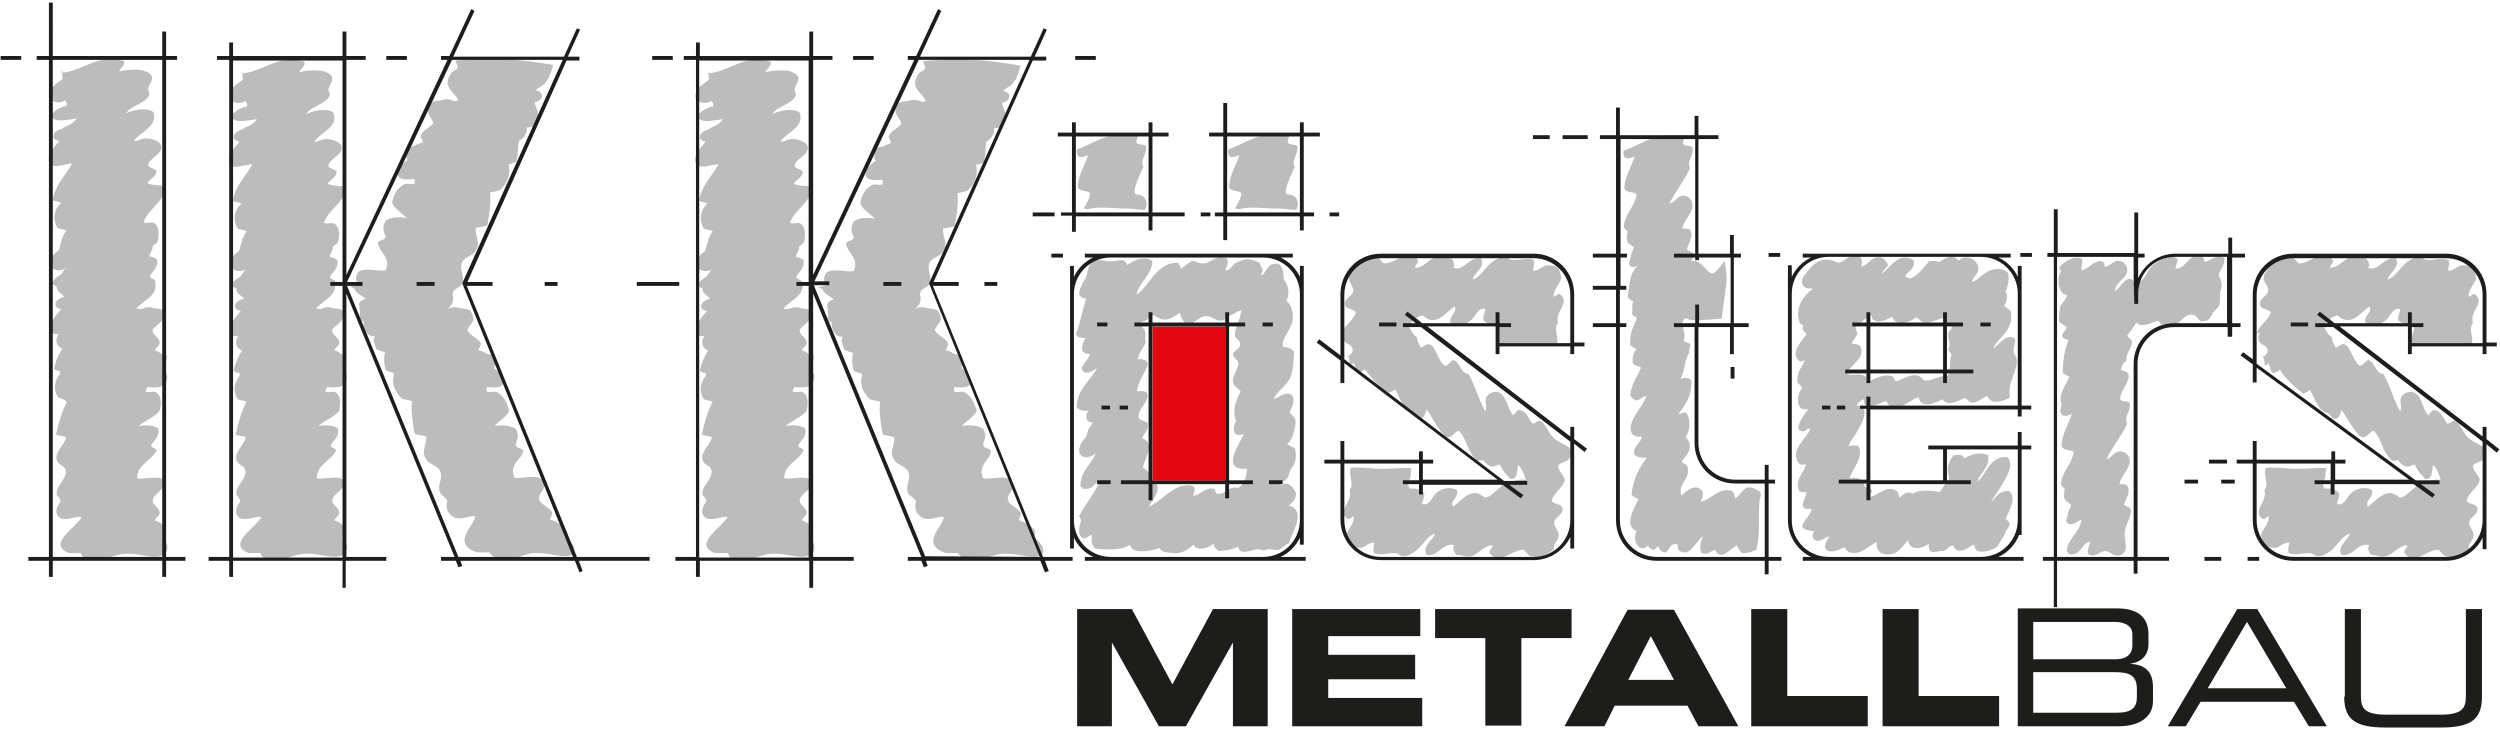 <?xml version="1.0" encoding="utf-8"?>
<!-- Generator: Adobe Illustrator 23.0.2, SVG Export Plug-In . SVG Version: 6.00 Build 0)  -->
<svg version="1.1" id="Ebene_1" xmlns="http://www.w3.org/2000/svg" xmlns:xlink="http://www.w3.org/1999/xlink" x="0px" y="0px"
	 viewBox="0 0 388.3 113.4" style="enable-background:new 0 0 388.3 113.4;" xml:space="preserve">
<style type="text/css">
	.st0{fill-rule:evenodd;clip-rule:evenodd;fill:#1D1D1B;}
	.st1{fill-rule:evenodd;clip-rule:evenodd;fill:#BDBCBC;}
	.st2{fill-rule:evenodd;clip-rule:evenodd;fill:#E30613;}
</style>
<g>
	<path class="st0" d="M364.1,108.2c0,3.7,1.9,4.8,6.5,4.8h8.4c4.6,0,6.5-1.1,6.5-4.8l0-13.6h-2.5v13.6c0,1.8-0.6,2.8-3.9,2.8l-8.5,0
		c-3.3,0-3.9-1-3.9-2.8V94.6h-2.5V108.2z M355.1,106.9h-12.2l6.1-10.3L355.1,106.9z M336.7,112.8h2.8l2.3-3.8l14.5,0l2.3,3.8h2.8
		l-10.8-18.2h-3.1L336.7,112.8z M313.4,112.8h15.7c3,0,5.3-1.3,5.3-3.9v-2.2c0-2.8-1.7-3.5-3.6-3.6c2.2-0.3,2.9-1.7,2.9-3v-1.6
		c0-2.1-1.1-4-4.8-4h-15.5L313.4,112.8z M331.2,100.2c0,1.8-1.4,2.2-2.7,2.2h-12.7v-5.8h12.8c0.8,0,2.6,0.3,2.6,1.9V100.2z
		 M331.9,108.3c0,1.6-0.8,2.4-3.1,2.4h-13v-6.3h12.6c2.2,0,3.5,0.4,3.5,2.6V108.3z M292.4,112.8h18.1v-4.7l-12.5,0V94.6h-5.6V112.8z
		 M272,112.8l18.1,0v-4.7h-12.5V94.6l-5.6,0L272,112.8z M256.4,98.8l3.6,6.8h-7.1L256.4,98.8z M243,112.8l6.2,0l1.6-3.2h11.3
		l1.7,3.2h6.2l-10-18.1h-7.2L243,112.8z M222.9,99.1h7.8v13.6h5.6V99.1h7.8v-4.5h-21.2V99.1z M200.7,112.8h20.2v-4.4l-14.6,0v-2.9
		h13.5v-3.8h-13.5v-2.9h14.3v-4.2h-19.9V112.8z M167.3,112.8h5.4v-13l7.3,13h4.2l7.3-13l0,13h5.4V94.6h-8.5l-6.3,11.7l-6.3-11.7
		h-8.5V112.8z"/>
	<path class="st1" d="M191.8,32.4c0.4-0.7,0.9-1.4,1-2.4c-0.5-0.5-1.6-0.2-1.9-0.9c0-1.8,1.1-3.4,1.6-5c-0.5,0.2-1.1,0.5-1.6,0.1
		c-0.2-0.6-0.2-0.8-0.1-1c1.2-0.4,2-0.9,3.4-1.5c2.2-1,3.9-0.8,6.2-0.9c-0.2,0.5-0.4,0.9-0.4,1.3c0.2,0.5,1.2,0.2,1.5,0.6
		c0.2,1.4-1,2-0.4,3.2c-0.9,2-2,4.3-1,4.3c0.8,0,1.3,0.5,1.4,1c0.2,0.5,0.1,0.9-0.2,1.4c-0.8,0-1.8-0.2-2.6-0.2
		c-2.4,0-4.5-0.4-6.3,0.1C192.2,32.4,192,32.4,191.8,32.4z M192.4,48.3c-0.5,0.3-0.9,0.5-1.3,0.7c-0.4,0.2-0.8,0.7-1.3,0.8
		c-1,0.1-1.5-0.7-2.4-0.7c-1.2,0-1.7,1.1-2.9,1.3c-0.8-0.3-1-1.1-1.3-1.8c-0.9,0.6-1.6,1.2-2.7,1c-0.6-0.1-1.1-0.7-1.6-0.6
		c-0.4,0.1-0.5,0.5-0.8,0.7c-0.3,0.2-0.7,0.2-1,0.5c0.2,0.6,0.7,0.9,0.8,1.5c0.1,0.4-0.2,0.9,0.1,1.4c-0.4,1-1.1,1.6-1.3,2.7
		c1-0.1,1.5,0.2,1.6,0.8c-0.5,1.5-1.5,2.4-1.7,4.2c1.6-0.3,2,0.4,1.4,1.5c-0.4,0.8-1.4,1.7-1.1,2.7c0.4,0.4,1.1,0.4,1.4,0.8
		c0.1,1.2-0.7,1.5-0.9,2.3c2.1,0.6,0.4,3.2,0.1,4.5c0.6,0.5,1.3,0.9,1.3,2c2.2,0.8,0.3,3-0.4,4.1c1.8-0.7,3.1-2.6,5.1-3.2
		c0.5-0.1,1.6-0.3,2,0.2c0.2,0.4-0.1,0.9-0.2,1.3c1.3-0.1,1.6-1.3,3.2-1.1c0.4,0.1,0.2,0.8,0.6,0.8c1.4,0.1,1.7-1.3,3.2-0.9
		c0.9-0.5,1.3-1.6,1.4-3c-4.3,0.3-1.1-3.9-0.5-5.4c-1.7,0.7-1.9-0.9-1.2-2c-0.7-1.6,0-3.3,0.7-4.6c-0.5-0.6-1.1-0.8-1.2-1.5
		c-0.1-1.1,1-2.1,0.8-3c-0.1-0.5-0.8-0.8-0.8-1.2c0-0.6,0.9-0.8,1.1-1.4c0.2-0.9-0.6-0.9-0.8-1.5c0-1.6,0.9-2.5,1-4.1
		C192.5,48.4,192.5,48.3,192.4,48.3z M201.3,76.6c-0.3-0.7-0.9-1.5-1.7-1.5c-0.3,0-0.9,0.5-0.7,0.2c0.2-0.4,0.8-0.7,1.1-1.1
		c0.2-0.3,0.2-0.8,0.4-1.2c0.2-0.4,0.5-0.6,0.6-0.9c0.4-0.9,0.3-1.8,0.1-2.5c-0.4-0.2-0.8-0.4-1.2-0.6c0.2-0.1,0.4-0.4,0.6-0.7
		c0.4-0.7,0.8-2.3,0.7-3c-0.1-0.7-0.7-0.8-0.9-1.3c0.4-0.9,0.9-1.7,0.4-2.6c-1-0.8-2,0.4-2.9,0.6c0.6-1.4,2.2-2.1,2.7-3.6
		c0.4-1.1,0.4-2.6,0.5-3.7c-0.2-0.6-1.2-0.8-1.7-0.8c-0.4-1.4,1.3-2.6,1.5-4.3c0.1-1.3-0.3-2.3-1-2.9c0.6-1.1,0.3-2.4-0.4-3.3
		c0-1.4-0.3-2.7-1.6-2.4c-0.9,0.1-1.2,1.3-1.8,1.8c-0.3-0.3,0.2-0.6,0.1-1l-0.5-1c-0.6-0.3-1.4-0.6-2.2-0.5
		c-0.5,0.1-1.2,0.4-1.6,0.6c-0.5,0.4-0.8,1.3-1.5,1c0.2-0.4,0.6-1.1,0.3-1.7c-1.5-0.8-2.5,0.6-3.5,0.7c-0.7,0.1-1.1-0.2-1.8-0.4
		c-0.8,0.3-1.3,0.9-2,1.3c0.3-0.5-0.3-0.6-0.3-1c-3.4-0.1-4.5,3.7-6.5,5c0.5-2.1,2.3-2.9,2.5-5.2c-1.1-1-3.2-0.1-3.9,0.6
		c-0.4-1.3-1.5-0.6-2.5-0.6c-1,0-1.9-0.4-2.7-0.1c-0.9,0.3-0.9,1.8-1.2,2.5c-0.4,1-2.2,3.1,0,3.4c-0.6,1.8-0.9,3.8-1.6,5.5
		c0.2,0.6,1.1,0.6,1.5,0.6c-0.3,0.5-0.6,1.1-0.5,2c0.3,0.4,0.9,0.5,1.2,0.5c-0.3,0.9-1.1,1.4-1.3,2.3c0.5,1.3,2.1,0.1,2.4-0.2
		c-1,2.1-3,3.1-3.2,6.1c0.3,0.5,1.2,0.8,2,0.5c-0.7,0.5-0.7,2,0.5,1.9c0,0.3-0.4,0.6-0.6,1c-0.2,0.3-0.2,0.9-0.4,1.2
		c-0.2,0.3-0.5,0.6-0.7,0.9c-0.2,0.3-0.4,1-0.4,1.2c0.1,1.7,2,1.1,2.6,0.5c-0.7,1.8-2.4,2.7-2.4,5.2c0.3,0,0.3,0.2,0.4,0.3
		c1.7,0.3,1.9-1.2,2.7-1.3c-0.9,2.1-2.3,3.6-3.3,5.6c0.1,0.2,0.3,0.4,0.3,0.8c-0.4,0.7-0.5,2.4,0.4,2.6c0.5,0.1,0.9-0.5,1.3-0.5
		c-0.1,0.9-0.1,1.5,0.5,2.1c1.7,0.2,4.2,0.3,5.4-0.6c0.3,1.6,3.4,1,4.6,0.5c0.3,0.7,1.1,0.7,2,0.8c1.7,0.2,2.5-0.7,3.3-1.3
		c0.5,1.2,2.6,0.4,3.1-0.2c0,0.7,0.5,0.9,0.8,1.2c1-0.1,2.1-0.2,3-0.7c0.3,1.5,1.9,0.5,3.2,0.4c0.2,0,0.5,0.2,0.7,0.2
		c0.3,0,0.6-0.2,0.8-0.2c0.6,0,1.2,0.2,1.7,0.1c0.5-0.3,0.9-0.8,1.5-1c0.5-1.8,2.8-5,0-5.9C200.6,78.1,201.3,77.7,201.3,76.6z
		 M208.5,51.8c0-1.1,1.7-1.9,2.1-3.3c-0.4-0.6-1.6-0.4-1.7-1.2c-0.1-1,1.2-1.3,1.3-2.1c0.1-0.6-0.7-1.3-0.7-2c0-1,1-1.3,0.7-2.2
		c1-0.7,2.1-1.6,3.9-1c0.3,0.3,0.5,0.6,0.8,0.9c1.4,0.1,2.9-1.4,4.1-1.3c0.6,0,0.9,0.4,1.3,0.9c-0.1,0.5-0.5,0.6-0.5,1.1
		c1.4,0,2.2-1.5,3.4-1.7c0.8-0.2,1.4,0.3,2.2,0.2c0.3,0.3,0.7,1.1,0.3,1.5c1.7,0.6,2.5-1.8,4.3-1.5c0.8,1.3-0.9,2.2-1.3,3.3
		c1-0.2,1.7-1.4,2.5-2.2c0.7-0.7,2.3-1.9,3.3-0.9c1.2,0.3,2.7-0.4,3.7,0.1c0.2,0.5,0,1.2-0.1,1.6c0.8,0.2,1.4-0.7,2.2-0.8
		c0.4,0,1.3,0.1,1.5,0.3c0.5,0.4,0.6,1,0.7,1.8c-0.4,1-1.1,1.5-1.2,2.7c0.3,0.3,0.5-0.5,1-0.3c1.7,1.4-0.9,2.6-0.3,4.5
		c-0.8,0.9,0.2,2.2-0.2,3.4c-0.6,0.2-3.1,0-3.9-0.1c-1.9-0.1-3.9,0.2-5.5,0.1c0,0,0.1-1,0.1-0.9c-0.1-0.9,0.8-1.6,0.1-2.3
		c-1.1,0.1-1.8-0.2-2.2-0.7c-0.1-0.8,0.3-1.1,0.3-1.7c-1.2-0.3-1.5,1.2-2.3,1.8c-0.7,0.6-2,1-3.1,0.4c-0.3-1.3,1.2-1.7,0.6-2.6
		c-1.3,0.9-2.9,3.3-4.9,1.4c-0.8,0.1-1.1,0.5-1.8,1.1c-0.2,0.2-0.3,0.3-0.5,0.4c0.4,0.6,0.7,1.5,1.4,1.9c0,0.6,0.3,1.1,0.6,1.6
		c0.6-0.2,0.9-0.7,1.4-0.5c0.9,0.3,1.3,2.7,2.3,3.3c0.5,0.1,0.9-0.8,1.4-0.9c1.2,0.7,1,2,2.3,2.2c1.1,1.9,1.5,3.9,2.6,5.8
		c0.4-0.9-0.3-1.7,0.3-2.4c0.4-0.6,1.2-0.7,1.7-0.6c1.4,0.5,1.4,2.8,2.4,3.6c0.2-0.3,0.5-0.7,0.7-0.8c1.2-0.1,1.6,1.3,2.2,2.1
		c0.5,0,0.8-0.6,1.3-0.4c1.1,0.8,1.2,2.2,2.5,3c1,0.7,2.5,0.9,2.2,2.3c-0.3,1.1-1.4,1-1.9,1.5c-0.5,0.6,1.2,1.9,0.9,2.5
		c-0.2,1-1.7,1.8-2,3.1c0.4,0.6,1.6,0.4,1.7,1.2c0.1,1-1.2,1.3-1.3,2.1c-0.1,0.6,0.7,1.3,0.7,2c0,1-1,1.3-0.7,2.2
		c-1,0.7-2.1,1.6-3.9,1c-0.3-0.3-0.5-0.6-0.8-0.9c-1.4-0.1-2.9,1.4-4.1,1.3c-0.6,0-0.9-0.4-1.3-0.9c0.1-0.5,0.5-0.6,0.5-1.1
		c-1.4,0-2.2,1.5-3.4,1.7c-0.8,0.2-1.4-0.3-2.2-0.2c-0.3-0.4-0.7-1.1-0.3-1.5c-1.7-0.6-2.5,1.8-4.3,1.5c-0.8-1.3,0.9-2.2,1.3-3.3
		c-1,0.2-1.7,1.4-2.5,2.2c-0.7,0.7-2.3,1.9-3.3,0.9c-1.2-0.3-2.7,0.4-3.7-0.1c-0.2-0.5,0-1.2,0.1-1.6c-0.8-0.2-1.4,0.7-2.2,0.8
		c-0.4,0-1.3-0.1-1.5-0.3c-0.5-0.4-0.6-1-0.7-1.8c0.4-1,1.1-1.5,1.2-2.7c-0.3-0.3-0.5,0.5-1,0.3c-1.7-1.4,0.9-2.6,0.3-4.5
		c0.8-0.9-0.2-2.2,0.2-3.4c0.6-0.2,3.1,0,3.9,0.1c1.9,0.1,3.9-0.2,5.5-0.1c0,0-0.1,1-0.1,0.9c0.1,0.9-0.8,1.6-0.1,2.3
		c1.1-0.1,1.8,0.2,2.2,0.7c0.1,0.8-0.3,1.1-0.3,1.7c1.2,0.3,1.5-1.2,2.3-1.8c0.7-0.6,2-1,3.1-0.4c0.3,1.3-1.2,1.7-0.6,2.6
		c1.3-0.9,2.9-3.3,4.9-1.4c0.8-0.1,1.1-0.5,1.8-1.1c0.5-0.4,0.9-0.7,1.1-1.2c0.9,0,1.8-0.5,2.9-0.5l0.6,0c-0.3-0.8-0.5-1.6-1.2-2.3
		c-0.2,0.8,0,2.3-1.2,2.2c-0.8-0.9-1.2-1.2-1.6-2.2c-0.5-0.1-1,0.5-1.6,0.2c-0.4-0.2-0.7-0.5-1-0.9c-0.4-0.1-0.7,0.2-1,0
		c-1.6-1.4-1.4-3.1-2.8-4.6c-0.7,0.1-1,1.2-1.9,1c-1.4-1.1-2.1-2.9-3.1-4.3c-0.2,0.5-0.3,1.2-0.9,1.4c-0.2-0.1-0.3-0.1-0.4-0.1
		c-0.3-0.3-0.5-0.5-0.8-0.8c-1.7-0.5-2-2.3-2.8-3.6c-0.4,0.2-0.7,0.5-1.1,0.5c-1.6-1.2-2.8-2.4-3.6-3.7c-0.3,0.3-0.7,0.6-1.1,0.5
		c-0.5-0.4-0.3-1-0.7-1.4c-0.2,0.1-0.4,0.2-0.6,0.3c0.1-0.4,0-0.9-0.2-1.4c1-0.5,0.9-1.5-0.1-1.9c-0.7-0.3-0.8-1-0.4-1.8L208.5,51.8
		z M350.6,51.8c0-1.1,1.7-1.9,2.1-3.3c-0.4-0.6-1.6-0.4-1.7-1.2c-0.1-1,1.2-1.3,1.3-2.1c0.1-0.6-0.7-1.3-0.7-2c0-1,1-1.3,0.7-2.2
		c1-0.7,2.1-1.6,3.9-1c0.3,0.3,0.5,0.6,0.8,0.9c1.4,0.1,2.9-1.4,4.1-1.3c0.6,0,0.9,0.4,1.3,0.9c-0.1,0.5-0.5,0.6-0.5,1.1
		c1.4,0,2.2-1.5,3.4-1.7c0.8-0.2,1.4,0.3,2.2,0.2c0.3,0.4,0.7,1.1,0.3,1.5c1.7,0.6,2.5-1.8,4.3-1.5c0.8,1.3-0.9,2.2-1.3,3.3
		c1-0.2,1.7-1.4,2.5-2.2c0.7-0.7,2.3-1.9,3.3-0.9c1.2,0.3,2.7-0.4,3.7,0.1c0.2,0.5,0,1.2-0.1,1.6c0.8,0.2,1.4-0.7,2.2-0.8
		c0.4,0,1.3,0.1,1.5,0.3c0.5,0.4,0.6,1,0.7,1.8c-0.4,1-1.1,1.5-1.2,2.7c0.3,0.3,0.5-0.5,1-0.3c1.7,1.4-0.9,2.6-0.3,4.5
		c-0.8,0.9,0.2,2.2-0.2,3.4c-0.6,0.2-3.1,0-3.9-0.1c-1.9-0.1-3.9,0.2-5.5,0.1c0,0,0.1-1,0.1-0.9c-0.1-0.9,0.8-1.6,0.1-2.3
		c-1.1,0.1-1.8-0.2-2.2-0.7c-0.1-0.8,0.3-1.1,0.3-1.7c-1.2-0.3-1.5,1.2-2.3,1.8c-0.7,0.6-2,1-3.1,0.4c-0.3-1.3,1.2-1.7,0.6-2.6
		c-1.3,0.9-2.9,3.3-4.9,1.4c-0.8,0.1-1.1,0.5-1.8,1.1c-0.2,0.2-0.3,0.3-0.5,0.4c0.4,0.6,0.7,1.5,1.4,1.9c0,0.6,0.3,1.1,0.6,1.6
		c0.6-0.2,0.9-0.7,1.4-0.5c0.9,0.3,1.3,2.7,2.3,3.3c0.5,0.1,0.9-0.8,1.4-0.9c1.2,0.7,1,2,2.3,2.2c1.1,1.9,1.5,3.9,2.6,5.8
		c0.4-0.9-0.3-1.7,0.3-2.4c0.4-0.6,1.2-0.7,1.7-0.6c1.5,0.5,1.4,2.8,2.4,3.6c0.2-0.3,0.5-0.7,0.7-0.8c1.2-0.1,1.6,1.3,2.2,2.1
		c0.5,0,0.8-0.6,1.3-0.4c1.1,0.8,1.2,2.2,2.5,3c1,0.7,2.5,0.9,2.2,2.3c-0.3,1.1-1.4,1-1.9,1.5c-0.5,0.6,1.2,1.9,0.9,2.5
		c-0.2,1-1.7,1.8-2,3.1c0.4,0.6,1.6,0.4,1.7,1.2c0.1,1-1.2,1.3-1.3,2.1c-0.1,0.6,0.7,1.3,0.7,2c0,1-1,1.3-0.7,2.2
		c-1,0.7-2.1,1.6-3.9,1c-0.3-0.3-0.5-0.6-0.8-0.9c-1.4-0.1-2.9,1.4-4.1,1.3c-0.6,0-0.9-0.4-1.3-0.9c0.1-0.5,0.5-0.6,0.5-1.1
		c-1.4,0-2.2,1.5-3.4,1.7c-0.8,0.2-1.4-0.3-2.2-0.2c-0.3-0.3-0.7-1.1-0.3-1.5c-1.7-0.6-2.5,1.8-4.3,1.5c-0.8-1.3,0.9-2.2,1.3-3.3
		c-1,0.2-1.7,1.4-2.5,2.2c-0.7,0.7-2.3,1.9-3.3,0.9c-1.2-0.3-2.7,0.4-3.7-0.1c-0.2-0.5,0-1.2,0.1-1.6c-0.8-0.2-1.4,0.7-2.2,0.8
		c-0.4,0-1.3-0.1-1.5-0.3c-0.5-0.4-0.6-1-0.7-1.8c0.4-1,1.1-1.5,1.2-2.7c-0.3-0.3-0.5,0.5-1,0.3c-1.7-1.4,0.9-2.6,0.3-4.5
		c0.8-0.9-0.2-2.2,0.2-3.4c0.6-0.2,3.1,0,3.9,0.1c1.9,0.1,3.9-0.2,5.5-0.1c0,0-0.1,1-0.1,0.9c0.1,0.9-0.8,1.6-0.1,2.3
		c1.1-0.1,1.8,0.2,2.2,0.7c0.1,0.8-0.3,1.1-0.3,1.7c1.2,0.3,1.5-1.2,2.3-1.8c0.7-0.6,2-1,3.1-0.4c0.3,1.3-1.2,1.7-0.6,2.6
		c1.3-0.9,2.9-3.3,4.9-1.4c0.8-0.1,1.1-0.5,1.8-1.1c0.5-0.4,0.9-0.7,1.1-1.2c0.9,0,1.8-0.5,2.9-0.5l0.6,0c-0.3-0.8-0.5-1.6-1.2-2.3
		c-0.2,0.8,0,2.3-1.2,2.2c-0.8-0.9-1.2-1.2-1.6-2.2c-0.5-0.1-1,0.5-1.6,0.2c-0.4-0.2-0.7-0.5-1-0.9c-0.4-0.1-0.7,0.2-1,0
		c-1.6-1.4-1.4-3.1-2.8-4.6c-0.7,0.1-1,1.2-1.9,1c-1.4-1.1-2.1-2.9-3.1-4.2c-0.2,0.5-0.3,1.2-0.9,1.4c-0.2-0.1-0.3-0.1-0.4-0.1
		c-0.3-0.3-0.5-0.5-0.8-0.8c-1.7-0.5-2-2.3-2.8-3.6c-0.4,0.2-0.7,0.5-1.1,0.5c-1.6-1.2-2.8-2.4-3.6-3.7c-0.3,0.3-0.7,0.6-1.1,0.5
		c-0.5-0.4-0.3-1-0.7-1.4c-0.2,0.1-0.4,0.2-0.6,0.3c0.1-0.4,0-0.9-0.2-1.4c1-0.5,0.9-1.5-0.1-1.9c-0.7-0.3-0.8-1-0.4-1.8L350.6,51.8
		z M341.2,39.7c-1.4,0.1-1.9,2.2-3.3,2c0-0.6,0.4-0.9,0.3-1.5c-0.5-0.4-1.1-0.3-1.6-0.2c-0.9,0.2-2.1,1-2.6,1.6
		c-0.5,0.6-0.8,1.5-1.3,1.9c-0.4,0.3-0.6,0.6-1,0.7c-1.1-2.4-2.4,0.7-3.2,1c0.1-1.6,2.1-1.9,1.9-3.5c-0.1-0.7-0.8-1.2-1.4-1.2
		c-0.8,0-1.4,1-2.2,0.9c0.3-0.3-0.1-0.6-0.2-0.8c-1.4-0.3-2,1.1-3.3,1.4c-0.1-0.7,0.2-1.1,0.1-1.8c-1.2-0.6-2.8,0.4-3.5,1.3
		c-0.1,0.4,0.2,0.4,0.2,0.7c-0.8,1-0.3,3.8,1,3.6c-0.2,0.7-0.7,1.2-1.1,1.7c-0.1,0.9-0.2,1.3-0.2,2.4c0.3,0.4,0.8,0.6,1.2,0.9
		c-0.1,0.6-0.7,0.8-0.7,1.4c0.1,0.4,0.6,0.5,1,0.6c-0.6,1.4-0.9,3.1-0.9,5.1c0.2,0.3,0.7,0.4,1,0.6c-0.5,1.4-1.8,2.7-1.2,4.4
		c-0.1,0.4-0.2,0.7-0.2,1.1c0.1,0.1,0.2,0.2,0.2,0.4c0.5,0.4,1.1,0.1,1.6-0.1c-0.5,1.6-1.6,3.2-1.6,5c0.4,0.8,1.4,0.5,1.9,0.9
		c-0.3,2-1.8,2.9-2,5c0.1,0.4,0.5,0.5,0.6,0.8c-0.1,0.5-0.2,0.9-0.1,1.3c0.2,0.7,0.8,0.7,1.1,1.2c-0.5,0.9-0.5,1.4-0.8,2.5
		c0.6,1,1.7,0,2.4-0.3c-0.3,2.1-2.1,2.8-2.3,4.9c0.1,0.2,0.3,0.3,0.4,0.5c1.9,0.2,1.8-1.6,3.2-2c0,0.8-0.6,1.4-0.2,2
		c1.1,0.6,1.8-0.6,2.7-0.5c0.7,0.1,1.3,1,2.3,0.6c1.3-0.6,0.6-2,0.6-3.2c0-1.5,1-2.4,1-3.8c-0.2-0.5-0.8-0.5-1.1-0.8
		c0.3-1,1.2-2.1,0.4-3.1c-0.3-0.1-0.7-0.1-1.1-0.1c0.1-1.3,2-2.6,1.5-4.1c-0.1-0.5-0.7-1-1.4-1c-1,0-1.2,1-2.1,1.2
		c0.9-2,2.3-3.5,3.2-5.5c-0.6-1.2,0.6-1.8,0.4-3.2c-0.3-0.4-1.3-0.1-1.5-0.6c-0.1-1.1,1.6-2.8,1.3-3.8c-0.1-0.5-0.7-0.5-1.2-0.8
		c0.2-0.6,0.4-1.1,0.9-1.4c-0.2-1.1,1-2.1,0.8-3c-0.1-0.5-0.5-0.4-0.7-0.9c0.5-0.6,1-1.3,1.4-2c0.9,0.9,2.4,0,3.4-0.3
		c0.2,0.2,0.3,0.5,0.6,0.6c0.9,0,1.3,0.2,2,0c0.9-0.3,1.5-1.4,2.2-1.5c1.2-0.2,1.2,0.6,1.8,1c1.4,0.1,1.5-0.6,2-1.4
		c0.3-0.4,0.8-0.8,0.9-1.1c0.2-0.7,0.1-1.5,0.1-2.1c0.6-0.8,0.1-1.9-0.2-2.6c0.2-0.9,1-1.4,0.9-2.6c-1.1-0.8-2.1,0.4-3.1,0.6
		c0-0.6-0.3-0.8-0.4-1.1C341.8,39.8,341.5,39.7,341.2,39.7z M288.2,50.8c0,0.5,0.3,0.7,0.3,1.1c-0.3,0.5-0.7,0.9-0.9,1.5
		c0.9,0,1.4,0.2,1.5,0.8c0.4,1.7-2,2.6-2.2,3.9c1,0.3,2.1-0.2,2.9,0.4c0.2,0.1,0,0.7,0.4,0.7c1.2-0.3,2.3-1.3,3.8-0.7
		c0.3,0.2,0.2,0.7,0.6,0.7c0.8-0.2,2-1.1,3.1-0.9c0.6,0.1,0.8,0.5,1.2,0.8c1.2,0.1,2.1-0.8,3.6-0.7c0.6-0.7,0.2-2.4,0.6-3.3
		c-0.1-0.4-0.5-0.5-0.5-0.9c0.5-0.7-0.1-1.6,0-2.3c0.1-0.6,0.5-0.6,0.6-1.2c-0.9,0-1-0.8-1.3-1.3c-0.9,0.1-2,0.8-3,0.7
		c-0.6-0.1-0.8-0.6-1.3-0.8c-0.9,0.8-3.2,1.5-3.7-0.1c-0.8,0.3-1.4,0.9-2.6,0.7c0-0.1-0.1-0.2-0.3-0.2c-0.3-0.1-0.2-0.7-0.5-0.8
		C289.7,49.6,288.9,50.1,288.2,50.8z M292.3,42.5c1.3-0.9,2.6-3.5,4.9-2.1c0.4,1.4-0.9,1.7-1.3,2.5c0.1,0.2,0.6,0.2,0.7,0.4
		c1.4-0.5,2.1-1.7,3-2.7c0.7-0.1,1-0.1,1.6,0.1c0.9-0.6,2.2-1.4,3-0.2c1-1.1,3-0.3,3.1,1.2c0,1-0.9,1.2-1,2.1c1.1-0.3,1.9-1.8,3.6-2
		c0.9-0.1,1.5,0.1,2,0.6c0.2,0.9,0,2-0.4,2.9c0.5,0.6,0.1,1.7-0.2,2.2c0.3,0.3,0.7,0.5,1,0.8c0.6,3.1-1.9,3.9-2.7,5.8
		c0.8-0.3,1.7-2.3,3.3-1.6c0.4,0.8-0.4,1.4-0.1,2.4c0.1,0.2,0.3,0.4,0.4,0.7c0.4,1.9-1.5,3.6-1,6.1c-0.8,0.6-3.1,1.3-3.5-0.2
		c-0.8,0.2-1.6,1.2-2.5,1c-0.5-0.1-0.5-0.5-1.1-0.7c-0.9,0.5-2.6,1.4-3.4,0.2c-0.9,0.6-3.4,1.6-3.7-0.3c-1.5,0.4-3.9,3.1-5,0.6
		c-1.1,0.2-1.9,1.1-3.2,0.7c-0.2-0.2-0.4-0.5-0.3-1c-0.5,0.2-0.9,0.5-1.1,0.9c0.4,0.2,0.9,0.2,1.1,0.5c0.4,1.3-0.5,2.6-1.1,3.7
		c-0.4,0.8-1.1,1.4-1.3,2.2c0.5-0.1,1.2-0.2,1.6,0c0.8,1.9-1,3.4-1.4,5c1-0.3,2.3,0.1,2.3,1.3c0.4,0.1,0.8,0.2,1.1,0.4
		c0.1,0.6-0.2,0.7-0.3,1.1c1,0.2,2.5-1.9,4.1-0.9c0.4,0.2,0.4,0.7,0.5,1.1c0.5-0.4,1.3-1.2,2.1-0.6c0.9-0.7,2.8-0.5,4.2-0.3
		c0.5-0.6,0.8-1.4,1.4-1.9c0-0.1,0-0.3,0.1-0.3c-0.6-1.2-0.1-2.8,0.7-3.5c0.9-0.1,1.3-0.1,1.6,0.5c1-0.6,2.3-1.1,3.7-0.5
		c0.3,1.8-1.2,2.7-1.7,4.1c1.4-0.9,1.9-4.1,4.7-3.8c1.1,1.3-0.2,3.1-0.9,4.4c-0.6,1-1.3,1.9-1.7,2.6c0.9-0.7,1.2-1.9,2.9-1.7
		c1.2,1.1-0.1,3.1-0.6,4.3c0.2,0.2,0.5,0.3,0.6,0.6c0.2,0.5-0.4,0.9-0.6,1.4c-0.2,0.5-0.2,0.6-0.5,1c-0.2,0.2-0.6,1.1-0.8,1.3
		c-0.6,0.5-2.5,1.2-3.3,0.5c-0.1-0.2-0.3-0.4-0.2-0.8c-1,0.2-1.3,1.1-2.7,0.9c-0.2-0.2-0.6-0.4-0.6-0.8c-0.7,0.1-1,0.7-1.5,0.9
		c-0.6-0.2-1.6,0.5-2.2-0.1c-0.1-0.4-0.2-0.8-0.1-1.1c-0.8,0.8-3.1,1.3-3.2-0.5c-0.6,0.5-1.5,2.1-2.7,2.2c-1.3,0.2-2.4-0.4-2.2-1.9
		c-1.1,0.4-2.4,2.1-4.2,1.6c-0.3-0.1-0.6-0.4-0.8-0.8c-0.8,0.4-2.6,1.2-3,0.1c-0.2-0.7,0.4-1.2,0.6-1.8c-0.5,0-2,1.6-2.6,0
		c0.1-0.3,0.1-0.5,0.2-0.8c-0.6-0.1-1.5-0.1-1.8-0.7c0.3-1.1,1.2-1.6,1.5-2.7c-0.4-0.2-0.8,0.1-1.2-0.2c-0.1-0.1-0.1-0.3-0.2-0.3
		c0-0.9,0.5-1.3,0.6-2.1c-0.2-0.1-0.8,0-1.1-0.2c-0.9-1.6,0.6-2.7,1-4.1c-0.3-0.2-0.6,0.1-1-0.1c-1.7-2.1,1-3.8,1.7-5.5
		c-0.8-0.1-0.6,0.5-1.3,0.4c-1.6-0.3,0.6-2.9,1-3.5c-2.1,0.6-1.9-2.2-1-3.2c-0.1-0.4-0.5-0.6-0.7-0.9c-0.2-1.7,0.7-2.3,1.1-3.4
		c-0.1-0.2-0.4,0.3-0.8,0.1c-1.6-1.2,0.4-3.2,1.1-4.2c-0.2-0.4-0.9-0.6-0.5-1.3c-0.2-0.2-0.5-0.3-0.6-0.5c-0.8-2.4,0.7-4.2,2.1-5.3
		c-1,0.1-1.6-0.2-1.7-0.9c-0.1-0.7,0.5-1.3,0.8-1.7c0.8-1,1.8-2.2,3.8-1.8c0.4,0.1,0.7,0.4,1.1,0.4c1-0.1,2.1-1.9,3.4-0.8
		c0.1,0.1,0,0.3,0.2,0.3c0,0.4,0,0.8-0.1,1.1c1.1-0.2,1.6-1.7,3-1.4c0.6,0.1,0.9,0.7,1.2,1.2C292.7,41.8,292.4,42.1,292.3,42.5z
		 M252.2,24.2c0-0.1,0-0.2,0-0.2C252.2,24,252.2,24,252.2,24.2z M255.3,40.6l0.1,0L255.3,40.6z M262.7,40.6c1.4-0.6,2.4,1.9,3.3,1.9
		c0.7-0.3,1.3-1.3,1.9-2c0.1,1,0.4,2.6,0.2,3.8c-0.3,2.2-0.4,3.1-0.7,5.2c-1.1,0-4.7,0.6-5.6-0.1c-1.2,0.8,0.3,2.1-0.3,3.5
		c0.2,0.3,0.7,0.3,1,0.5c0.1,0.6-0.3,1.1-0.1,1.4c-0.8,1-0.7,2.9-1.4,4.1c0.5-0.3,1.4-0.3,1.7,0.2c0.1,2.5-0.9,3.7-2,5.2
		c0.2,0.1,0.9-0.5,1.3-0.1c0.6,1,0.5,2.9-0.2,3.6c0.2,0.3,0.4,0.6,0.6,0.9c0.3,1.7-0.7,2.1-1.2,3c0.1,0.3,0.6,0.3,0.8,0.6
		c0.9,1.9-1.6,2.9-0.8,4.7c0.7-0.8,2.3-2.1,3.3-0.6c0,0.7-0.1,1.2-0.4,1.5c1.6-0.1,2.8-2.4,5-1.6c0.3,0.2,0.3,0.8,0.4,1.1
		c0.8-0.4,1.2-1.7,2.2-1.7c0.6,0,1.1,0.4,1.7,0.7c0,0.2,0.1,0.4,0.1,0.6c-0.1,0.2-0.1,0.4-0.2,0.7c-0.3,3,0.2,4.9-0.5,7.7
		c-0.6,0.2-1.2,0.6-2.2,0.5c-0.4-0.3-0.7-0.7-0.8-1.2c-1.1,0.5-2.5,2.6-3.4,0.7c-0.7,0.2-1.4,1-2.2,0.4c-0.3-0.9,0-1.9,0.3-2.5
		c-0.6,0.3-1.8,2.4-2.6,2.5c-0.7,0.1-1.6-0.3-1.3-1.3c-0.3,0.1-0.5-0.1-0.8,0.1c-0.6,0.3-0.7,1.2-1.2,1.2c-0.4,0-0.8-0.3-1-0.9
		c-0.5,0-0.4,0.6-0.9,0.5c-0.3-0.2-0.7-0.3-0.7-0.7c-1.3,1.4-2.6-0.7-1.8-2.2c-2.1-0.9-0.3-3.7,0.3-5c-0.4-0.2-0.9-0.3-1.1-0.7
		c0.3-2.5,1.2-4.2,2.4-5.7c-0.6,0-1.7,0-2-0.6c-0.1-1.4,1.1-1.6,1.2-2.7c-1.2,0.2-1.9-0.4-1.7-1.7c0.3-1.6,2.1-3.3,2.4-4.6
		c-0.6,0.1-0.9,0.6-1.6,0.7c-0.4-0.2-0.7-0.4-0.9-0.8c0.2-1.8,1.1-2.9,1.7-4.3c-0.4-0.3-1.1-0.3-1.3-0.7c-0.1-1.1,0.2-1.7,0.6-2.2
		c-0.5-0.1-0.7-0.4-1-0.6c-0.1-2,0.5-2.7,1-4.1c0-0.5-0.6-0.3-0.7-0.7c0.1-0.7-0.1-1.4,0.2-2c-0.4-0.1-0.7-0.4-0.9-0.7
		c0.3-1.8,0.3-3.2,1.1-4.3c0.1-0.2,0.3-0.4,0.6-0.6c-0.6,0.3-1.2,0.5-1.5-0.2c0.3-1.1,0.3-1.7,0.8-2.5c-0.3-0.5-1-0.5-1.1-1.2
		c-0.1-0.4,0-0.8,0.1-1.3c-0.2-0.3-0.5-0.4-0.6-0.8c0.2-2.1,1.7-3,2-5c-0.5-0.5-1.6-0.2-1.9-0.9c0-1.8,1.1-3.4,1.6-5
		c-0.5,0.2-1.1,0.5-1.6,0.1c-0.2-0.6-0.2-0.8-0.1-1c1.2-0.4,2-0.9,3.4-1.5c2.2-1,3.9-0.8,6.2-0.9c-0.2,0.5-0.4,0.9-0.4,1.3
		c0.2,0.5,1.2,0.2,1.5,0.6c0.2,1.4-1,2-0.4,3.2c-0.9,2-2.2,3.5-3.2,5.5c1-0.2,1.2-1.2,2.1-1.2c0.7,0,1.3,0.5,1.4,1
		c0.5,1.5-1.4,2.8-1.5,4.1c0.4,0,0.8,0,1.1,0.1c0.8,0.9-0.1,2-0.4,3.1c0.3,0.4,0.9,0.3,1.1,0.8C263.1,39.7,262.9,40.1,262.7,40.6z
		 M168.3,32.4c0.4-0.7,0.9-1.4,1-2.4c-0.5-0.5-1.6-0.2-1.9-0.9c0-1.8,1.1-3.4,1.6-5c-0.5,0.2-1.1,0.5-1.6,0.1
		c-0.2-0.6-0.2-0.8-0.1-1c1.2-0.4,2-0.9,3.4-1.5c2.2-1,3.9-0.8,6.2-0.9c-0.2,0.5-0.4,0.9-0.4,1.3c0.2,0.5,1.2,0.2,1.5,0.6
		c0.2,1.4-1,2-0.4,3.2c-0.9,2-2,4.3-1,4.3c0.7,0,1.3,0.5,1.4,1c0.2,0.5,0.1,0.9-0.2,1.4c-0.8,0-1.8-0.2-2.6-0.2
		c-2.4,0-4.5-0.4-6.3,0.1C168.7,32.4,168.5,32.4,168.3,32.4z M9.8,11.3c0-0.1-0.1-0.2-0.1-0.2L9.8,11.3z M67.1,19.2
		C67.1,19.2,67.2,19.1,67.1,19.2L67.1,19.2z M58.4,54c0-0.1,0-0.2,0-0.2L58.4,54z M37.7,11.3c0-0.1-0.1-0.2-0.1-0.2L37.7,11.3z
		 M143,45.2c0,0.2-0.1,0.4-0.1,0.6c0.2,0.7,0.1,1.5-0.8,2.2c0.3-0.1,0.6-0.3,1.1-0.3c0.3,0,0.6,0.1,1,0.2c0.5,0,1,0.1,1.4,0.3
		c0.2,0.3,0.4,0.6,0.4,0.8c0.5,0.9-0.5,1.4-0.8,2.2c0,0.1,0,0.2,0.1,0.2c0.2,0.6,1.5,1.1,1.9,1.8c0.2,0.5-0.1,0.6-0.3,1.2
		c0.5,0.1,0.9,0.3,1.4,0.6c0.3,0,0.6,0.1,0.8,0.2c0.1,0.3,0.2,0.6,0.3,0.8c0.2,0.3,0.2,0.6,0,0.9c0,0.1,0,0.2-0.1,0.3
		c1.5,0.8,2.1,2.5,0.8,2.9c-0.5,0.1-1.2,0.1-1.9,0c0,0.2,0,0.4,0,0.7c0.6,0.3,0.9-0.1,1.6,0.1c1.1,0.6,1.6,1.8,1.9,2.9
		c-0.4,1-1.6,1.5-2.3,2.4c1-0.3,2.6-0.1,3.3,0.4c0.7,1.2,0.1,1.7,0,2.5c0.1,0.6,0.9,0.4,1.2,0.9c-0.1,1.6-2.1,2.1-1.2,4.3
		c1.1,0.2,3-0.5,4.2,0.2c1.3,1.6-0.8,2.1-0.3,3.3c0.2,0.6,1.5,1.1,1.9,1.8c0.2,0.5-0.1,0.6-0.3,1.2c1.6,0.4,3.4,1.8,2.2,2.7
		c1.6,0.7,2.3,2.6,0.9,2.9c-1.2,0.3-3.3-0.4-4.9-0.4c-2.6-0.1-2.9,1.3-6.2,0.9c-0.6-0.2-1.1-0.5-1.4-1h-1.9c-4.1-1.4-0.5-4-0.3-5.6
		c-1-0.2-1.8,0.6-3.2,0.2c-1.3-0.7-1.4-1.8-1.1-2.6c-0.3-0.6-0.9-0.8-1.2-1.2c-0.7-1.3,0.7-2.4-0.2-3.7c-0.4-0.6-1.4-0.8-1.8-1.3
		c-1.2-1.4-0.1-2.4-0.2-3.8c-0.6-0.2-1.3-0.2-1.8-0.4c-0.3-1.8-0.6-3.6-0.4-5.1c-0.5-0.2-1.1-0.2-1.6-0.4c-1.3-1.3-1.6-2.6-1.2-3.6
		c0-0.1-0.1-0.3-0.1-0.4c-0.4-0.1-0.9-0.2-1.2-0.4c-0.3-1.1-0.3-2-0.1-2.8c-0.5-0.1-1-0.3-1.4-0.5l0-0.1c-0.2-0.7-0.3-1-0.4-1.3
		c0.1-0.2,0.1-0.4,0.2-0.6c-0.2,0-0.5,0-0.8-0.1c-0.8-0.7-1-1.4-0.9-2.2c-0.1,0-0.2,0-0.3,0c-0.3-0.5-0.3-0.5-0.3-0.6
		c0-0.7,0-1.3-0.1-1.8c-0.1-0.6,0.3-0.9,1-1.1c-0.4-0.4-1.1-0.7-1.5-1.1c-0.1-0.2-0.2-0.3-0.3-0.5c-0.2-0.1-0.4-0.2-0.6-0.3
		c0.4-0.1,0.9-0.2,1.3-0.3c-0.4-0.5-0.7-1.1,0-2c1.2-0.7,3,0,4.2-0.2c0.9-2.1-1-2.7-1.2-4.3c0.2-0.5,1-0.3,1.2-0.9
		c-0.2-0.7-0.7-1.3,0-2.5c0.7-0.6,2.3-0.7,3.3-0.4c-0.7-0.8-1.9-1.4-2.3-2.4c0.2-1.1,0.7-2.3,1.9-2.9c0.7-0.2,1,0.2,1.6-0.1
		c0-0.2,0-0.5,0-0.7c-0.7,0.1-1.4,0.1-1.9,0c-1.3-0.3-0.7-2.1,0.8-2.9c-0.3-0.6-0.2-0.9-0.1-1.2c0-0.3,0.1-0.5,0.3-0.8
		c0.2-0.1,0.5-0.2,0.8-0.2c0.4-0.2,0.9-0.4,1.4-0.6c-0.1-0.6-0.5-0.7-0.3-1.2c0.3-0.7,1.6-1.2,1.9-1.8c-0.3-1-1.2-1.5-0.8-2.4
		c0-0.2,0.2-0.5,0.4-0.8c0.4-0.2,0.9-0.3,1.4-0.3c0.4-0.1,0.7-0.2,1-0.2c0.5,0,0.8,0.2,1.1,0.3c0.2,0,0.5,0,0.7-0.1
		c-0.5-1.3-2.6-2-1.2-4.1c0.2-0.6,1-0.5,1.1-1.1c-0.1-0.4-0.3-0.7-0.3-1c5.8-0.6,9.8-0.2,15.2,0.7c-0.2,0.1-0.7,2.3-1,2.3
		c-0.1,0.1-0.2,0.3-0.3,0.5c-0.4,0.4-1.1,0.7-1.5,1.1c0.7,0.2,1.2,0.6,0.9,1.2c-0.1,0.3-0.6,0.6-1.1,0.7c0.4,1.1,1.2,2.5-0.3,3.8
		c-0.4,0.1-0.7,0.1-0.9,0.1c0.1,0.7-0.2,1.5-1.2,2.1c-0.2,1-0.1,2-0.4,3.2c-0.3,0.2-0.8,0.3-1.2,0.4c0.3,1.4,0,2.7-1.3,4
		c-0.5,0.2-1.1,0.3-1.6,0.4c0.2,1.5-0.1,3.3-0.4,5.1c-0.5,0.2-1.2,0.3-1.8,0.4c-0.2,1.4,1,2.4-0.2,3.8c-0.4,0.5-1.5,0.8-1.8,1.3
		c-0.8,1.3,0.5,2.4-0.2,3.7C143.7,44.7,143.3,44.9,143,45.2z M139.7,19.2C139.7,19.2,139.7,19.1,139.7,19.2L139.7,19.2z M130.9,54
		c0-0.1,0-0.2,0-0.2L130.9,54z M124.6,43.8c0.5,2.1-1.8,2.8-2.9,4.1c0.2,0.1,0.4,0.1,0.7,0.1c0.4-0.1,0.7-0.3,1.2-0.3
		c0.3,0,0.6,0.1,0.9,0.2c0.5,0,1,0.1,1.3,0.3c0.1,0.3,0.1,0.6,0.1,0.8c0.1,0.9-1.1,1.4-1.7,2.2c0,0.1,0,0.2,0,0.2
		c0,0.6,1.1,1.1,1.1,1.8c0,0.5-0.4,0.6-0.8,1.2c0.4,0.1,0.8,0.3,1.1,0.6c0.3,0,0.6,0.1,0.8,0.2c0,0.3,0,0.6-0.1,0.8
		c0,0.3-0.1,0.6-0.4,0.9c-0.1,0.1-0.1,0.2-0.2,0.3c1.2,0.8,1,2.5-0.4,2.9c-0.6,0.1-1.2,0.1-1.9,0c-0.1,0.2-0.2,0.4-0.3,0.7
		c0.5,0.3,1-0.1,1.6,0.1c0.9,0.6,0.8,1.8,0.6,2.9c-0.8,1-2.3,1.5-3.3,2.4c1.1-0.3,2.7-0.1,3.1,0.4c0.2,1.2-0.6,1.7-1.1,2.5
		c-0.1,0.6,0.8,0.4,0.8,0.9c-0.8,1.6-3,2.1-3,4.3c1,0.2,3.2-0.5,4.1,0.2c0.6,1.6-1.7,2.1-1.7,3.3c0,0.6,1.1,1.1,1.1,1.8
		c0,0.5-0.4,0.6-0.8,1.2c1.4,0.4,2.6,1.8,1.1,2.7c1.3,0.8,1.2,2.6-0.3,2.9c-1.4,0.3-3.2-0.4-4.7-0.4c-2.6-0.1-3.5,1.3-6.6,0.9
		c-0.4-0.2-0.9-0.5-0.9-1H111c-3.5-1.4,1.2-4,2-5.6c-0.9-0.2-2,0.6-3.3,0.2c-1.1-0.7-0.6-1.8,0-2.6c0-0.6-0.6-0.8-0.6-1.2
		c-0.1-1.3,1.7-2.4,1.4-3.7c-0.1-0.6-1-0.8-1.3-1.3c-0.6-1.4,1-2.4,1.4-3.8c-0.5-0.2-1.2-0.2-1.6-0.4c0.4-1.8,0.9-3.6,1.7-5.1
		c-0.4-0.2-1-0.2-1.4-0.4c-0.8-1.3-0.5-2.6,0.3-3.6c0-0.1,0-0.3,0.1-0.4c-0.4-0.1-0.8-0.2-1-0.4c0.2-1.2,0.7-2.2,1.3-3.2
		c-0.1,0-0.2,0-0.3-0.1c-0.8-0.5-0.8-1.4-0.3-2.1c-0.3,0-0.6,0-0.9-0.1c-1-1.3,0.4-2.7,1.3-3.8c-0.5-0.1-0.9-0.3-0.9-0.7
		c0-0.6,0.6-1,1.4-1.2c-0.3-0.4-0.9-0.7-1.1-1.1c-0.1-0.2-0.1-0.3-0.1-0.5c-0.2-0.1-0.4-0.2-0.7-0.4c0.2-0.7,0.7-1.1,1.3-1.4
		c0.3-0.4,0.6-0.8,0.8-1.2c-0.2,0.2-0.5,0.3-0.9,0.3c-0.8,0-1.5-0.5-1.5-1.1c0-0.9,0.6-1.4,1.4-2c0.2-0.5,0.3-1.1,0.5-1.6
		c0-0.1,0-0.2,0-0.2c0.2-0.4,0.4-0.9,0.7-1.3c-0.4-0.2-1-0.2-1.4-0.4c-0.8-1.5-0.5-2.9,0.6-3.9c-0.4-0.2-1-0.2-1.3-0.4
		c0.3-2.4,2-3.8,3-5.7c-1.4,0.1-2,0.6-3.3,0.3c-1-1.3,0.4-2.7,1.3-3.8c-0.5-0.1-0.9-0.3-0.9-0.7c0-0.6,0.6-1,1.4-1.2
		c0.1-0.1,0.2-0.2,0.4-0.3c0.8-0.3,1.4-0.7,1.8-1.3c-0.8,0.1-1.6,0.3-2.6,0.3c-0.6,0-1-0.2-1.4-0.5c0.3-1,1.3-1.5,2.5-1.8
		c0-0.4-0.1-0.6-0.3-0.8l0.1-0.1c-0.3,0.2-0.6,0.4-1.1,0.4c-0.8,0-1.5-0.5-1.5-1.1c0-1.1,1-1.7,2.1-2.5c0-0.3,0-0.6-0.1-1l-0.1-0.2
		c0,0,0,0.1,0.1,0.2c-0.1-0.2-0.1-0.3,0-0.3c0,0,0.1,0.1,0,0.3c3.5-0.3,5.6-3.1,9.7-1.8c0.1,0.8-0.6,1-0.8,1.6
		c1.9-0.4,4.1-0.5,5,0.6c0.4,0.8-0.4,1.4-0.5,2.1c0,0.3,0.3,0.6,0.2,0.9c-0.5,1.4-3,1.7-3.6,2.9c1-0.5,3.2-1,4.2-0.2
		c0.8,2.3-2,3-3,4.5c0.6,0.1,1.2-0.5,2-0.4c0.9,0,2,0.5,2.2,1c0.5,1.4-1.7,1.9-2,3.1c0.1,0.6,1.1,0.5,1.3,1c-0.1,0.9-1,1.2-1.4,1.8
		c0.5,0.5,2,0.2,2.7,0.6c0.1,2.3-2.6,3.4-3.3,5.5c0.5,0.3,1-0.1,1.6,0.1c0.9,0.6,0.8,1.8,0.6,2.9c-0.2,0.3-0.5,0.5-0.8,0.7
		c0.1,0.5-0.4,1.1-0.5,1.6c0.5,0.1,1,0.3,1.2,0.5c0.2,1.2-0.6,1.7-1.1,2.5c-0.1,0.6,0.8,0.4,0.8,0.9
		C124.6,43.7,124.6,43.8,124.6,43.8z M110.2,11.3c0-0.1-0.1-0.2-0.1-0.2L110.2,11.3z M70.4,45.2c0,0.2-0.1,0.4-0.1,0.6
		c0.2,0.7,0.1,1.5-0.8,2.2c0.3-0.1,0.6-0.3,1.1-0.3c0.3,0,0.6,0.1,1,0.2c0.5,0,1,0.1,1.4,0.3c0.2,0.3,0.4,0.6,0.4,0.8
		c0.5,0.9-0.5,1.4-0.8,2.2c0,0.1,0,0.2,0.1,0.2c0.2,0.6,1.5,1.1,1.9,1.8c0.2,0.5-0.1,0.6-0.3,1.2c0.5,0.1,0.9,0.3,1.4,0.6
		c0.3,0,0.6,0.1,0.8,0.2c0.1,0.3,0.2,0.6,0.3,0.8c0.2,0.3,0.2,0.6,0,0.9c0,0.1,0,0.2-0.1,0.3c1.5,0.8,2.1,2.5,0.8,2.9
		c-0.5,0.1-1.2,0.1-1.9,0c0,0.2,0,0.4,0,0.7c0.6,0.3,0.9-0.1,1.6,0.1c1.1,0.6,1.6,1.8,1.9,2.9c-0.4,1-1.6,1.5-2.3,2.4
		c1-0.3,2.6-0.1,3.3,0.4c0.7,1.2,0.1,1.7,0,2.5c0.1,0.6,0.9,0.4,1.2,0.9C81,71.5,79,72,79.9,74.2c1.1,0.2,3-0.5,4.2,0.2
		c1.3,1.6-0.8,2.1-0.3,3.3c0.2,0.6,1.5,1.1,1.9,1.8c0.2,0.5-0.1,0.6-0.3,1.2c1.6,0.4,3.4,1.8,2.2,2.7c1.6,0.7,2.3,2.6,0.9,2.9
		c-1.2,0.3-3.3-0.4-4.9-0.4c-2.6-0.1-2.9,1.3-6.2,0.9c-0.5-0.2-1.1-0.5-1.4-1h-1.9c-4.1-1.4-0.5-4-0.3-5.6c-1-0.2-1.8,0.6-3.2,0.2
		c-1.3-0.7-1.4-1.8-1.1-2.6c-0.3-0.6-0.9-0.8-1.1-1.2c-0.7-1.3,0.7-2.4-0.2-3.7c-0.4-0.6-1.4-0.8-1.8-1.3c-1.2-1.4-0.1-2.4-0.2-3.8
		c-0.6-0.2-1.3-0.2-1.8-0.4c-0.3-1.8-0.6-3.6-0.4-5.1c-0.5-0.2-1.1-0.2-1.6-0.4c-1.3-1.3-1.6-2.6-1.2-3.6c0-0.1-0.1-0.3-0.1-0.4
		c-0.4-0.1-0.9-0.2-1.2-0.4c-0.3-1.1-0.3-2-0.1-2.8c-0.5-0.1-1-0.3-1.4-0.5l0-0.1c-0.2-0.7-0.3-1-0.4-1.3c0.1-0.2,0.1-0.4,0.2-0.6
		c-0.2,0-0.5,0-0.8-0.1c-0.8-0.7-1-1.4-0.9-2.2c-0.1,0-0.2,0-0.3,0c-0.3-0.5-0.3-0.5-0.3-0.6c0-0.7,0-1.3-0.1-1.8
		c-0.1-0.6,0.3-0.9,1-1.1c-0.4-0.4-1.2-0.7-1.5-1.1c-0.1-0.2-0.2-0.3-0.3-0.5c-0.2-0.1-0.4-0.2-0.6-0.3c0.4-0.1,0.9-0.2,1.3-0.3
		c-0.4-0.5-0.7-1.1,0-2c1.2-0.7,3,0,4.2-0.2c0.9-2.1-1-2.7-1.2-4.3c0.2-0.5,1-0.3,1.2-0.9c-0.2-0.7-0.7-1.3,0-2.5
		c0.7-0.6,2.3-0.7,3.3-0.4c-0.7-0.8-1.9-1.4-2.3-2.4c0.2-1.1,0.7-2.3,1.9-2.9c0.7-0.2,1,0.2,1.6-0.1c0-0.2,0-0.5,0-0.7
		c-0.7,0.1-1.4,0.1-1.9,0c-1.3-0.3-0.7-2.1,0.8-2.9c-0.3-0.6-0.2-0.9-0.1-1.2c0-0.3,0.1-0.5,0.3-0.8c0.2-0.1,0.5-0.2,0.8-0.2
		c0.4-0.3,0.9-0.4,1.4-0.6c-0.1-0.6-0.5-0.7-0.3-1.2c0.3-0.7,1.6-1.2,1.9-1.8c-0.3-1-1.2-1.5-0.7-2.4c0-0.2,0.2-0.5,0.4-0.8
		c0.4-0.2,0.9-0.3,1.4-0.3c0.4-0.1,0.7-0.2,1-0.2c0.5,0,0.8,0.2,1.1,0.3c0.2,0,0.5,0,0.7-0.1c-0.5-1.3-2.6-2-1.2-4.1
		c0.2-0.6,1-0.5,1.1-1.1c-0.1-0.4-0.3-0.7-0.3-1c5.8-0.6,9.8-0.2,15.2,0.7c-0.2,0.1-0.7,2.3-1,2.3c-0.1,0.1-0.2,0.3-0.3,0.5
		c-0.4,0.4-1.1,0.7-1.5,1.1c0.7,0.2,1.2,0.6,0.9,1.2c-0.1,0.3-0.6,0.6-1.1,0.7c0.4,1.1,1.2,2.5-0.3,3.8c-0.4,0.1-0.7,0.1-0.9,0.1
		c0.1,0.7-0.2,1.5-1.2,2.1c-0.2,1-0.1,2-0.4,3.2c-0.3,0.2-0.8,0.3-1.2,0.4c0.3,1.4,0,2.7-1.3,4c-0.5,0.2-1.1,0.3-1.6,0.4
		c0.2,1.5-0.1,3.3-0.4,5.1c-0.5,0.2-1.2,0.3-1.8,0.4c-0.2,1.4,1,2.4-0.2,3.8c-0.4,0.5-1.5,0.8-1.8,1.3c-0.8,1.3,0.5,2.4-0.2,3.7
		C71.2,44.7,70.7,44.9,70.4,45.2z M52,43.8c0.5,2.1-1.8,2.8-2.9,4.1c0.2,0.1,0.4,0.1,0.7,0.1c0.4-0.1,0.7-0.3,1.2-0.3
		c0.3,0,0.6,0.1,0.9,0.2c0.5,0,1,0.1,1.3,0.3c0.1,0.3,0.1,0.6,0.1,0.8c0.1,0.9-1.1,1.4-1.7,2.2c0,0.1,0,0.2,0,0.2
		c0,0.6,1.1,1.1,1.1,1.8c0,0.5-0.4,0.6-0.8,1.2c0.4,0.1,0.8,0.3,1.1,0.6c0.3,0,0.6,0.1,0.8,0.2c0,0.3,0,0.6-0.1,0.8
		c0,0.3-0.1,0.6-0.4,0.9c-0.1,0.1-0.1,0.2-0.2,0.3c1.2,0.8,1,2.5-0.4,2.9c-0.6,0.1-1.2,0.1-1.9,0c-0.1,0.2-0.2,0.4-0.3,0.7
		c0.5,0.3,1-0.1,1.6,0.1c0.9,0.6,0.8,1.8,0.6,2.9c-0.8,1-2.3,1.5-3.3,2.4c1.1-0.3,2.7-0.1,3.1,0.4c0.2,1.2-0.6,1.7-1.1,2.5
		c-0.1,0.6,0.8,0.4,0.8,0.9c-0.8,1.6-3,2.1-3,4.3c1,0.2,3.2-0.5,4.1,0.2c0.6,1.6-1.7,2.1-1.7,3.3c0,0.6,1.1,1.1,1.1,1.8
		c0,0.5-0.4,0.6-0.8,1.2c1.4,0.4,2.6,1.8,1.1,2.7c1.3,0.7,1.2,2.6-0.3,2.9c-1.4,0.3-3.2-0.4-4.7-0.4c-2.6-0.1-3.5,1.3-6.6,0.9
		c-0.4-0.2-0.9-0.5-0.9-1h-1.9c-3.5-1.4,1.2-4,2-5.6c-0.9-0.2-2,0.6-3.3,0.2c-1.1-0.7-0.6-1.8,0-2.6c0-0.6-0.6-0.8-0.6-1.2
		c-0.1-1.3,1.7-2.4,1.4-3.7c-0.1-0.6-1-0.8-1.3-1.3c-0.6-1.4,1-2.4,1.4-3.8c-0.5-0.2-1.2-0.2-1.6-0.4c0.4-1.8,0.9-3.6,1.7-5.1
		c-0.4-0.2-1-0.2-1.4-0.4c-0.8-1.3-0.5-2.6,0.3-3.6c0-0.1,0-0.3,0.1-0.4c-0.4-0.1-0.8-0.2-1-0.4c0.2-1.2,0.7-2.2,1.3-3.2
		c-0.1,0-0.2,0-0.3-0.1c-0.8-0.5-0.8-1.4-0.3-2.1c-0.3,0-0.6,0-0.9-0.1c-1-1.3,0.4-2.7,1.3-3.8c-0.5-0.1-0.9-0.3-0.9-0.7
		c0-0.7,0.6-1,1.4-1.2c-0.3-0.4-0.9-0.7-1.1-1.1c-0.1-0.2-0.1-0.3-0.1-0.5c-0.2-0.1-0.4-0.2-0.7-0.4c0.2-0.7,0.7-1.1,1.3-1.4
		c0.3-0.4,0.6-0.8,0.8-1.2c-0.2,0.2-0.5,0.3-0.9,0.3c-0.8,0-1.5-0.5-1.5-1.1c0-0.9,0.6-1.4,1.4-2c0.2-0.5,0.3-1.1,0.5-1.6
		c0-0.1,0-0.2,0-0.2c0.2-0.4,0.4-0.9,0.7-1.3c-0.4-0.2-1-0.2-1.4-0.4c-0.8-1.5-0.5-2.9,0.6-3.9c-0.4-0.2-1-0.2-1.3-0.4
		c0.3-2.4,2-3.8,3-5.7c-1.4,0.1-2,0.6-3.3,0.3c-1-1.3,0.4-2.7,1.3-3.8c-0.5-0.1-0.9-0.3-0.9-0.7c0-0.6,0.6-1,1.4-1.2
		c0.1-0.1,0.2-0.2,0.4-0.3c0.8-0.3,1.4-0.7,1.8-1.3c-0.8,0.1-1.6,0.3-2.6,0.3c-0.6,0-1-0.2-1.4-0.5c0.3-1,1.3-1.5,2.5-1.8
		c0-0.4-0.1-0.6-0.3-0.8l0.1-0.1c-0.3,0.2-0.6,0.4-1.1,0.4c-0.8,0-1.5-0.5-1.5-1.1c0-1.1,1-1.7,2.1-2.5c0-0.3,0-0.6-0.1-1l-0.1-0.2
		c0,0,0,0.1,0.1,0.2c-0.1-0.2-0.1-0.3,0-0.3c0,0,0.1,0.1,0,0.3c3.5-0.3,5.6-3.1,9.7-1.8c0.1,0.8-0.6,1-0.8,1.6
		c1.9-0.4,4.1-0.5,5,0.6c0.4,0.8-0.4,1.4-0.5,2.1c0,0.3,0.3,0.6,0.2,0.9c-0.5,1.4-3,1.7-3.6,2.9c1-0.5,3.2-1,4.2-0.2
		c0.8,2.3-2,3-3,4.5c0.6,0.1,1.2-0.5,2-0.4c0.9,0,2,0.5,2.2,1c0.5,1.4-1.7,1.9-2,3.1c0.1,0.6,1.1,0.5,1.3,1c-0.1,0.9-1,1.2-1.4,1.8
		c0.5,0.5,2,0.2,2.7,0.6c0.1,2.3-2.6,3.4-3.3,5.5c0.5,0.3,1-0.1,1.6,0.1c0.9,0.6,0.9,1.8,0.6,2.9c-0.2,0.3-0.5,0.5-0.8,0.7
		c0.1,0.5-0.4,1-0.5,1.6c0.5,0.1,1,0.3,1.2,0.5c0.2,1.2-0.6,1.7-1.1,2.5c-0.1,0.6,0.8,0.4,0.8,0.9C52.1,43.7,52,43.8,52,43.8z
		 M24.1,43.8c0.5,2.1-1.8,2.8-2.9,4.1c0.2,0.1,0.4,0.1,0.7,0.1c0.4-0.1,0.7-0.3,1.2-0.3c0.3,0,0.6,0.1,0.9,0.2c0.5,0,1,0.1,1.3,0.3
		c0.1,0.3,0.1,0.6,0.1,0.8c0.1,0.9-1.1,1.4-1.7,2.2c0,0.1,0,0.2,0,0.2c0,0.6,1.1,1.1,1.1,1.8c0,0.5-0.4,0.6-0.8,1.2
		c0.4,0.1,0.8,0.3,1.1,0.6c0.3,0,0.6,0.1,0.8,0.2c0,0.3,0,0.6-0.1,0.8c0,0.3-0.1,0.6-0.4,0.9c-0.1,0.1-0.1,0.2-0.2,0.3
		c1.2,0.8,1,2.5-0.4,2.9c-0.6,0.1-1.2,0.1-1.9,0c-0.1,0.2-0.2,0.4-0.3,0.7c0.5,0.3,1-0.1,1.6,0.1c0.9,0.6,0.9,1.8,0.6,2.9
		c-0.8,1-2.3,1.5-3.3,2.4c1.1-0.3,2.7-0.1,3.1,0.4c0.2,1.2-0.6,1.7-1.1,2.5c-0.1,0.6,0.8,0.4,0.8,0.9c-0.8,1.6-3,2.1-3,4.3
		c1,0.2,3.2-0.5,4.1,0.2c0.6,1.6-1.7,2.1-1.7,3.3c0,0.6,1.1,1.1,1.1,1.8c0,0.5-0.4,0.6-0.8,1.2c1.4,0.4,2.6,1.8,1.1,2.7
		c1.3,0.8,1.2,2.6-0.3,2.9c-1.4,0.3-3.2-0.4-4.7-0.4c-2.6-0.1-3.5,1.3-6.6,0.9c-0.4-0.2-0.9-0.5-0.9-1h-1.9c-3.5-1.4,1.2-4,2-5.6
		c-0.9-0.2-2,0.6-3.3,0.2c-1.1-0.7-0.6-1.8,0-2.6c0-0.6-0.6-0.8-0.6-1.2c-0.1-1.3,1.7-2.4,1.4-3.7c-0.1-0.6-1-0.8-1.3-1.3
		c-0.6-1.4,1-2.4,1.4-3.8c-0.5-0.2-1.2-0.2-1.6-0.4c0.4-1.8,0.9-3.6,1.7-5.1C10,62,9.4,61.9,9,61.7c-0.8-1.3-0.5-2.6,0.3-3.6
		c0-0.1,0-0.3,0.1-0.4c-0.4-0.1-0.8-0.2-1-0.4c0.2-1.2,0.7-2.2,1.3-3.2c-0.1,0-0.2,0-0.3-0.1c-0.8-0.5-0.8-1.4-0.3-2.1
		c-0.3,0-0.6,0-0.9-0.1c-1-1.3,0.4-2.7,1.3-3.8c-0.5-0.1-0.9-0.3-0.9-0.7c0-0.6,0.6-1,1.4-1.2c-0.3-0.4-0.9-0.7-1.1-1.1
		c-0.1-0.2-0.1-0.3-0.1-0.5c-0.2-0.1-0.4-0.2-0.7-0.4c0.2-0.7,0.7-1.1,1.3-1.4c0.3-0.4,0.6-0.8,0.8-1.2C9.9,41.9,9.6,42,9.2,42
		c-0.8,0-1.5-0.5-1.5-1.1c0-0.9,0.6-1.4,1.4-2c0.2-0.5,0.3-1.1,0.5-1.6c0-0.1,0-0.2,0-0.2c0.2-0.4,0.4-0.9,0.7-1.3
		c-0.4-0.2-1-0.2-1.4-0.4c-0.8-1.5-0.5-2.9,0.6-3.9c-0.4-0.2-1-0.2-1.3-0.4c0.3-2.4,2-3.8,3-5.7c-1.4,0.1-2,0.6-3.3,0.3
		c-1-1.3,0.4-2.7,1.3-3.8c-0.5-0.1-0.9-0.3-0.9-0.7c0-0.7,0.6-1,1.4-1.2c0.1-0.1,0.2-0.2,0.4-0.3c0.8-0.3,1.4-0.7,1.8-1.3
		c-0.8,0.1-1.6,0.3-2.6,0.3c-0.6,0-1-0.2-1.4-0.5c0.3-1,1.3-1.5,2.5-1.8c0-0.4-0.1-0.6-0.3-0.8l0.1-0.1c-0.3,0.2-0.6,0.4-1.1,0.4
		c-0.8,0-1.5-0.5-1.5-1.1c0-1.1,1-1.7,2.1-2.5c0-0.3,0-0.6-0.1-1l-0.1-0.2c0,0,0,0.1,0.1,0.2c-0.1-0.2-0.1-0.3,0-0.3
		c0,0,0.1,0.1,0,0.3c3.5-0.3,5.6-3.1,9.7-1.8c0.1,0.8-0.6,1-0.8,1.6c1.9-0.4,4.1-0.5,5,0.6c0.4,0.8-0.4,1.4-0.5,2.1
		c0,0.3,0.3,0.6,0.2,0.9c-0.5,1.4-3,1.7-3.6,2.9c1-0.5,3.2-1,4.2-0.2c0.8,2.3-2,3-3,4.5c0.6,0.1,1.2-0.5,2-0.4c0.9,0,2,0.5,2.2,1
		c0.5,1.4-1.7,1.9-2,3.1c0.1,0.6,1.1,0.5,1.3,1c-0.1,0.9-1,1.2-1.4,1.8c0.5,0.5,2,0.2,2.7,0.6c0.1,2.3-2.6,3.4-3.3,5.5
		c0.5,0.3,1-0.1,1.6,0.1c0.9,0.6,0.8,1.8,0.6,2.9c-0.2,0.3-0.5,0.5-0.8,0.7c0.1,0.5-0.4,1.1-0.5,1.6c0.5,0.1,1,0.3,1.2,0.5
		c0.2,1.2-0.6,1.7-1.1,2.5c-0.1,0.6,0.8,0.4,0.8,0.9C24.2,43.7,24.1,43.8,24.1,43.8z"/>
	<path class="st0" d="M167,8.7h3.2v0.6H167V8.7z M186.5,33h1.5v0.6h-1.5V33z M190,37.3v-3.7h-1.3V33h1.3V21.2h-2.2v-0.6h2.2V16h0.6
		v4.6h11.3V19h0.6v1.6h2.5v0.6h-2.5V33l1.6,0v0.6h-1.6v2.2h-0.6v-2.2h-11.3v3.7H190z M190.6,21.2V33l11.3,0V21.2H190.6z M166.5,36
		v-2.5h-1.7V33h1.7V21.2h-2.2v-0.6h2.2V19h0.6v1.6h11.3V19h0.6v1.6l2.5,0v0.6H179V33h5v0.6h-5v2.2h-0.6l0-2.2l-11.3,0V36H166.5z
		 M167.1,21.2V33h11.3V21.2L167.1,21.2z M197.1,74.6h2.1v0.6h-2.1V74.6z M170.4,74.6h2.1v0.6h-2.1V74.6z M170.4,50.1h1.6v0.6h-1.6
		V50.1z M183.8,63h1.3v0.6h-1.3V63z M178.4,59.4v-8.7h-2.2v-0.6h2.2v-1.6h0.6v1.6h11.3v-1.6h0.6v1.6h2.5v0.6h-2.5v10.9v1.7v11.3h3.7
		v0.6h-3.7v2.2h-0.6v-2.2H179v2.5h-0.6v-2.5l-4.3,0v-0.6h4.3v-9.4v-1.9v-1.7V59.4z M179,50.7v8.7v2.2v1.7v1.9v9.4l11.3,0V63.3v-1.7
		V50.7H179z M196.1,50.1h1.6v0.6h-1.6V50.1z M173.9,63h1.3v0.6h-1.3V63z M171.1,63h1.3v0.6h-1.3V63z M166.2,85.2v-4.4l0-35.1v-4.4
		h0.6V43c0.6-1.3,1.7-2.4,3-3h-1.3l0-0.6h4l23.7,0h4.6V40h-1.9c1.3,0.6,2.4,1.7,3,3v-1.7h0.6v4.4v15.9v1.7v0.1v1.2v16.2v3.8h-0.6
		v-1.1c-0.6,1.3-1.7,2.4-3,3l3.9,0v0.6l-6.6,0h-23.7h-4v-0.6h1.3c-1.3-0.6-2.4-1.7-3-3v1.7L166.2,85.2z M166.8,45.7v35.1
		c0,3.2,2.6,5.7,5.7,5.7h23.7c3.2,0,5.7-2.6,5.7-5.7V64.7v-1.2v-0.1v-1.7V45.7c0-3.2-2.6-5.7-5.7-5.7l-23.7,0
		C169.4,40,166.8,42.5,166.8,45.7z M101.3,8.7h3.2v0.6h-3.2V8.7z M98.9,43.8h6.6v0.6h-6.6V43.8z M84.6,43.8h2v0.6h-2V43.8z
		 M221,75.2v1.6h-0.6v-1.6h-2.5v-0.6h2.5V72h-4.8h-6.8v8.8c0,3.2,2.6,5.7,5.7,5.7h23.7c3.2,0,5.7-2.6,5.7-5.7V68.6l-23.2-17.8h-2.8
		v-0.6h2l-1.7-1.3l0.4-0.5l2.3,1.8h11.4v-1.7h0.6v1.7h1.8v0.6h-1.8v2.5h6.3h4.7v-4.8l0-2.7c0-3.2-2.6-5.7-5.7-5.7h-23.7
		c-3.2,0-5.7,2.6-5.7,5.7v10l24.8,18.9h1.1h2.5v0.6h-2.5h-0.3l2.2,1.6l-0.4,0.5l-2.8-2.1H221z M244.5,53.2h1.6v0.6h-1.6V55h-0.6
		v-1.2h-4.7h-6.3V55h-0.6v-1.2v-3.1h-10.6l22.2,17.1v-1.3v-0.2h0.6v0.2v1.7l2,1.5l-0.4,0.5l-1.6-1.3v11.8l0,4.5h-0.6v-1.8
		c-1,2.1-3.2,3.6-5.7,3.6h-23.7c-3.5,0-6.3-2.8-6.3-6.3V72h-2.5v-0.6h2.5v-2.9h0.6v2.9h6.8h4.8v-1.3h0.6l0,1.3h1.6V72H221l0,2.5
		h11.6l-23.8-18.1v3.1h-0.6V56l-3.7-2.8l0.4-0.5l3.3,2.5l0-9.5c0-3.5,2.8-6.3,6.3-6.3h23.7c3.5,0,6.3,2.8,6.3,6.3v2.7V53.2z
		 M64.7,43.8h2.8v0.6h-2.8V43.8z M53.2,91.3v-4.2h-17v2.5h-0.6v-2.5h-3.2v-0.6h3.2l0-77.2h-1.9V8.7h1.9V6.6h0.6v2.1l17,0V4.9h0.6
		v3.8h3v0.6h-3v33.4L69.5,9.3h-1V8.7h1.3l3.4-7.3l0.5,0.3l-3.3,7.1l17.2,0l2-4.4l0.5,0.2l-1.9,4.2h1.8v0.6H88L72.6,43.8h3.9v0.6h-4
		l17.1,42.1l11.3,0v0.6H89.9l0.6,1.6L90,88.9l-0.7-1.8l-17.8,0l0.3,0.8l-0.6,0.2l-0.4-1h-2.3v-0.6h2.1L53.8,45.6l0,40.9H60v0.6h-6.3
		v4.2H53.2z M53.2,86.5V44.4h-1.9v-0.6h1.9l0-34.4l-17,0v77.2H53.2z M355.8,50.1h2.7v0.6h-2.7V50.1z M386.2,66.5v1.7l2,1.6l-0.4,0.5
		l-1.6-1.3v11.8v4.5h-0.6v-1.8c-1,2.1-3.2,3.6-5.7,3.6l-23.7,0c-3.5,0-6.3-2.8-6.3-6.3V72h-2.5v-0.6h2.5v-2.9h0.6v2.9h6.8h4.8v-1.3
		h0.6v1.3h1.6V72h-1.6l0,2.5h11.5l-23.7-17.4v2.3h-0.6v-2.8l-1.9-1.4l0.4-0.5l1.5,1.1V45.7c0-3.5,2.8-6.3,6.3-6.3h23.7
		c3.5,0,6.3,2.8,6.3,6.3v2.7v4.8h1.6v0.6l-1.6,0V55h-0.6v-1.2h-4.7l-6.3,0V55H374v-1.2v-3.1h-10.6l22.2,17.1v-1.3v-0.2h0.6V66.5z
		 M350.5,72v8.8c0,3.2,2.6,5.7,5.7,5.7h23.7c3.2,0,5.7-2.6,5.7-5.7V68.6l-23.2-17.8h-2.8v-0.6h2l-1.7-1.3l0.4-0.5l2.3,1.8H374v-1.7
		h0.6v1.7h1.8v0.6h-1.8v2.5h6.3h4.7v-4.8v-2.7c0-3.2-2.6-5.7-5.7-5.7h-23.7c-3.2,0-5.7,2.6-5.7,5.7v10.7l24.7,18.1l1.2,0l2.5,0v0.6
		h-2.5H376l2.2,1.6l-0.4,0.5l-2.9-2.1h-12.3v1.6h-0.6v-1.6h-2.5v-0.6h2.5V72h-4.8H350.5z M349.1,86.5h1.8v0.6h-1.8V86.5z
		 M247.4,44.4h3.6V40h-3.6v-0.6h3.6V21.6h-2.5V21h2.5v-4.3h0.6V21h11.6v-3h0.6v3h3.1v0.6h-3.1v17.8h4.9v-2.9h0.6v2.9h1.1V40h-1.1
		v10.2h2.3v0.6h-2.3V55h-0.6l0-4.2h-4.9l0,18c0,3.2,2.6,5.7,5.7,5.7h4.6v-2.3h0.6v2.3h1v0.6h-1v11.4h2v0.6h-2v2.1h-0.6v-2.1h-16.8
		c-3.5,0-6.3-2.8-6.3-6.3v-30h-3.6v-0.6h3.6V45h-3.6V44.4z M251.6,44.4h1V45h-1v5.2h1v0.6h-1l0,30c0,3.2,2.6,5.7,5.7,5.7h16.8V75.1
		h-4.6c-3.5,0-6.3-2.8-6.3-6.3v-18H260v-0.6h3.3v-2.9h0.6v2.9h4.9l0-10.2h-4.9v0.4h-0.6V40H260v-0.6h3.3l0-17.8h-11.6v17.8h1V40h-1
		V44.4z M268.8,58.8V57h0.6v1.8H268.8z M242.7,21h3.9v0.6h-3.9V21z M238.1,21h2.6v0.6h-2.6V21z M274.7,39.3h1.8v0.6h-1.8V39.3z
		 M71.2,86.5H89L71.8,44L87.4,9.3l-17.2,0L53.9,43.8h2.4v0.6h-2.4L71.2,86.5z M331.4,89.1v-2h-11.9v7.2H319v-7.2h-1.7v-0.6h1.7V73.8
		V50.4V39.9h-1v-0.6h1v-6.8h0.6l0,6.8l11.9,0V33h0.6v6.4h1v0.6h-1v3.1v0.1c1-2.2,3.2-3.8,5.8-3.8h2.2h0.6h3.1h2.3v-2.5h0.6v2.5h2
		v0.6h-2v10.2h1.3v0.6h-1.3v1.5H346v-1.5H343h-3.1h-2.2c-3.2,0-5.7,2.6-5.7,5.7v2v0.4V72v14.5h4.9v0.6H332v2H331.4z M331.4,86.5V72
		V58.5v-2c0-3.5,2.8-6.3,6.3-6.3h2.2h3.1h2.9V39.9h-2.3h-3.1H340h-2.2c-3.2,0-5.7,2.6-5.7,5.7v1.6l-0.6,0l-0.1-4.1v-0.1v-3.1h-11.9
		v46.6H331.4z M345,74.5h2.1v0.6H345V74.5z M339.3,74.5h2.1v0.6h-2.1V74.5z M342.4,86.5h2.6l0,0.6h-2.6V86.5z M343.1,71.4h2.8V72
		h-2.8V71.4z M214.2,50.1h2.7v0.6h-2.7V50.1z M5.7,8.7h1.9V0.4h0.6v8.3h17V4.9h0.6v3.8h1.7v0.6h-1.7l0,77.2h3v0.6h-3v2.5h-0.6v-2.5
		h-17v2.5H7.6v-2.5H4.4v-0.6h3.2l0-77.2H5.7V8.7z M25.2,9.3h-17v77.2h17L25.2,9.3z M0.1,8.7h3.2v0.6H0.1V8.7z M60,8.7h3.2v0.6H60
		V8.7z M163.3,39.4h1.8V40h-1.8V39.4z M160.4,33h3.4v0.6h-3.4V33z M132.5,8.7h3.2v0.6h-3.2V8.7z M137.2,43.8h2.8v0.6h-2.8V43.8z
		 M125.6,86.5V44.4h-1.9v-0.6h1.9l0-34.4h-17v77.2H125.6z M161.5,86.5L144.3,44l15.6-34.7l-17.2,0l-16.2,34.4h2.3v0.6h-2.4
		l17.3,42.1L161.5,86.5z M162.6,4.6l-1.9,4.2h1.8v0.6h-2.1l-15.4,34.4h3.9v0.6h-4l17.1,42.1h4.6v0.6l-4.3,0l0.6,1.6l-0.6,0.2
		l-0.7-1.8h-17.8l0.3,0.8l-0.6,0.2l-0.4-1H141v-0.6h2.1l-16.8-40.9l0,40.9h6.3v0.6h-6.3v4.2l-0.6,0v-4.2h-17v2.5h-0.6l0-2.5h-3.2
		v-0.6h3.2l0-77.2h-1.9V8.7h1.9V6.6h0.6v2.1h17V4.9h0.6v3.8h3v0.6h-3v33.4L142,9.3h-1V8.7h1.3l3.4-7.3l0.5,0.3l-3.3,7.1l17.2,0
		l2-4.4L162.6,4.6z M152.9,43.8h2v0.6h-2V43.8z M313.8,39.3l1.8,0v0.6h-1.8V39.3z M307.6,50.1h1.6v0.6h-1.6V50.1z M285.3,63h1.3v0.6
		h-1.3V63z M283,63h1.3v0.6H283V63z M301.8,50.7h-11.3v6.7l11.3,0V50.7z M302.4,50.7v6.7h4.1v0.6h-4.1v1.5h-0.6v-1.5h-11.3v1.5h-0.6
		v-1.5h-3.3v-0.6h3.3v-6.7h-2.2v-0.6h2.2v-1.6h0.6v1.6l11.3,0v-1.6h0.6v1.6h2.5v0.6H302.4z M289.9,77.6v-2.5h-4.3v-0.6h4.3v-11h-1
		V63h1v-1.4h0.6V63h22.9V45.6c0-3.2-2.6-5.7-5.7-5.7l-23.7,0c-3.2,0-5.7,2.6-5.7,5.7v19l0,16.2c0,3.2,2.6,5.7,5.7,5.7l23.7,0
		c3.2,0,5.7-2.6,5.7-5.7l0-11l-11,0v4.8h3.7v0.6h-3.7h-11.9v2.5H289.9z M290.5,63.6v11l11.3,0v-4.8h-2.3v-0.6h2.3h11.6v-2.1h0.6v2.1
		h1.5v0.6l-1.5,0v11v2.3h-0.4c-0.6,1.5-1.7,2.7-3.2,3.4h3.9v0.6h-6.6l-23.7,0h-4v-0.6h1.3c-2.1-1-3.6-3.2-3.6-5.7V64.6v-19v-4.4h0.6
		V43c0.6-1.3,1.7-2.4,3-3H280v-0.6h4h23.7h4.6v0.6h-1.9c1.3,0.6,2.4,1.7,3,3v-1.7h0.6v4.4l0,17.3h1.5v0.6H314v1.1h-0.6v-1.1H290.5z
		 M206.5,33h1.5v0.6h-1.5V33z"/>
	<polygon class="st2" points="179,50.7 179,59.4 179,61.6 179,63.3 179,65.2 179,74.6 190.3,74.6 190.3,63.3 190.3,61.6 190.3,50.7 
			"/>
</g>
</svg>

